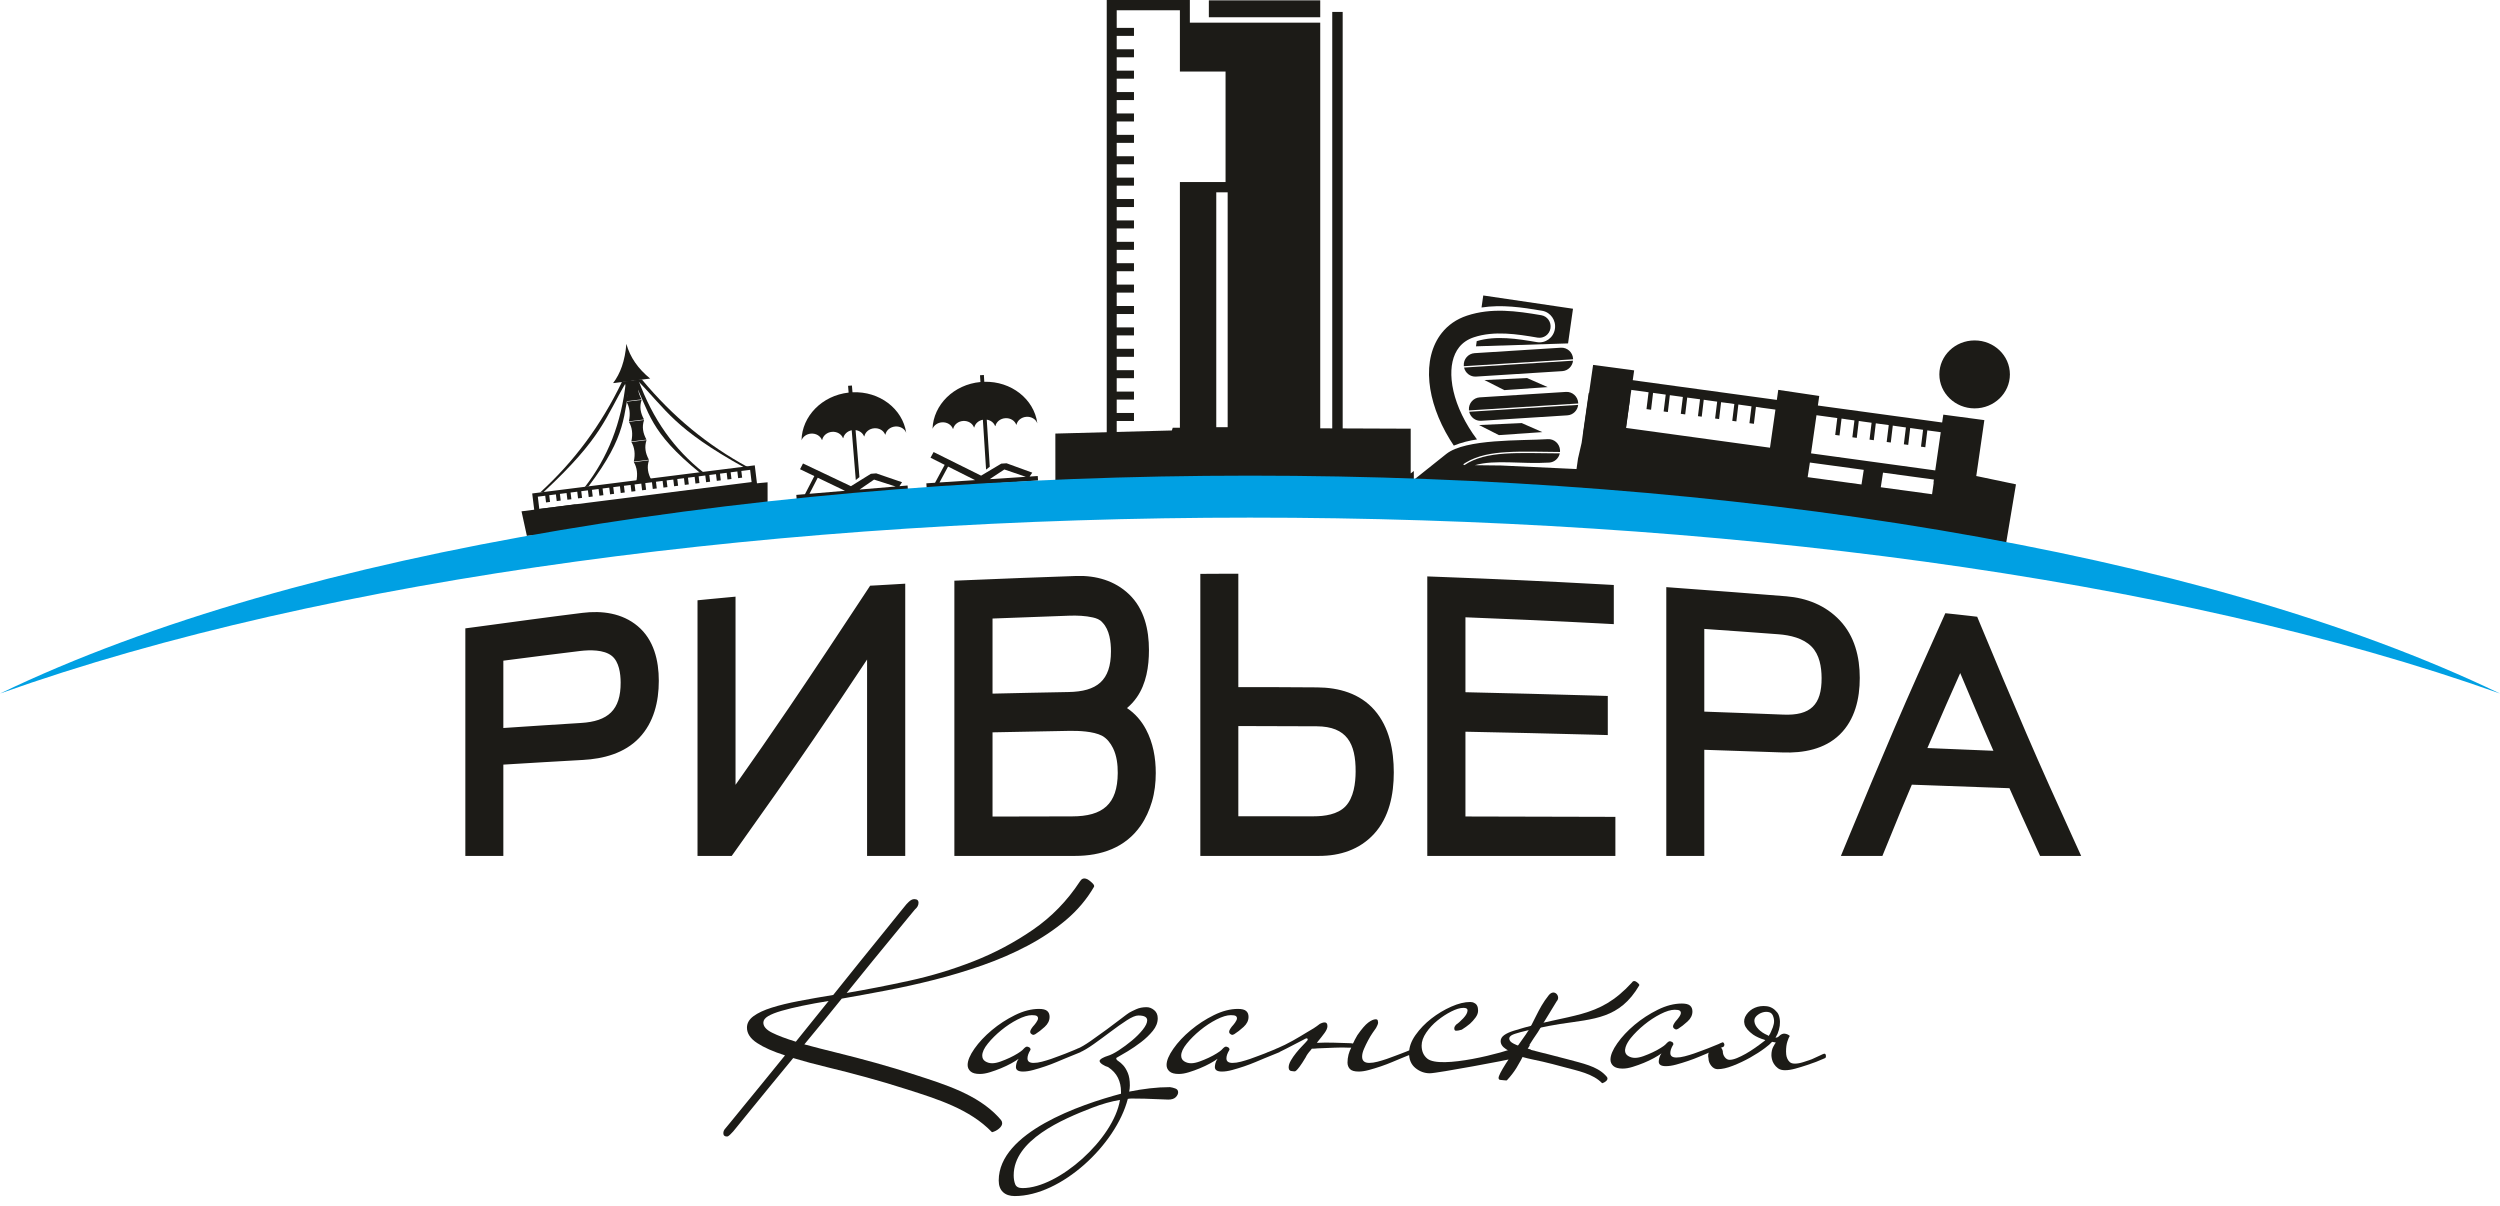 <?xml version="1.0" encoding="UTF-8"?> <svg xmlns="http://www.w3.org/2000/svg" width="170" height="82" viewBox="0 0 170 82" fill="none"> <path fill-rule="evenodd" clip-rule="evenodd" d="M89.776 1.541H80.684V4.399H83.79V12.845H83.481V29.05H82.706V12.845H80.684V29.583H89.776V1.541Z" fill="#1C1B17"></path> <path fill-rule="evenodd" clip-rule="evenodd" d="M91.302 0.811H90.593V29.527H91.302V0.811Z" fill="#1C1B17"></path> <path fill-rule="evenodd" clip-rule="evenodd" d="M82.202 0.024H89.776V1.173H82.202V0.024Z" fill="#1C1B17"></path> <path fill-rule="evenodd" clip-rule="evenodd" d="M75.936 0H80.91V4.167H84.016V13.078H80.91V30.337H75.258V0H75.936ZM75.936 0.698H80.233V4.865H83.338V12.379H80.233V29.639H75.936V28.627H77.111V28.082H75.936V27.172H77.111V26.628H75.936V25.718H77.111V25.173H75.936V24.263H77.111V23.718H75.936V22.808H77.111V22.263H75.936V21.353H77.111V20.808H75.936V19.898H77.111V19.353H75.936V18.444H77.111V17.898H75.936V16.989H77.111V16.444H75.936V15.534H77.111V14.989H75.936V14.079H77.111V13.534H75.936V12.625H77.111V12.079H75.936V11.17H77.111V10.625H75.936V9.715H77.111V9.17H75.936V8.26H77.111V7.715H75.936V6.805H77.111V6.26H75.936V5.351H77.111V4.805H75.936V3.896H77.111V3.351H75.936V2.44H77.111V1.896H75.936V0.698Z" fill="#1C1B17"></path> <path fill-rule="evenodd" clip-rule="evenodd" d="M60.968 33.301L71.766 32.783L71.764 29.483L79.688 29.272L79.745 29.086L95.928 29.151V32.193L96.14 32.025V33.461C87.527 33.458 76.393 33.765 68.508 33.827L60.968 34.621V33.301Z" fill="#1C1B17"></path> <path fill-rule="evenodd" clip-rule="evenodd" d="M57.969 26.675C59.796 26.592 61.373 27.786 61.623 29.43H61.621C61.518 29.156 61.215 28.973 60.876 29.002C60.535 29.031 60.266 29.262 60.209 29.549L60.189 29.552C60.085 29.277 59.782 29.094 59.442 29.123C59.102 29.152 58.833 29.383 58.776 29.671L58.756 29.672C58.669 29.445 58.446 29.281 58.179 29.248L58.441 32.444L58.194 32.643L57.916 29.257C57.621 29.316 57.395 29.531 57.342 29.792L57.323 29.793C57.219 29.52 56.916 29.337 56.576 29.365C56.236 29.394 55.967 29.625 55.909 29.913L55.889 29.915C55.786 29.641 55.483 29.458 55.142 29.486C54.841 29.512 54.595 29.697 54.503 29.94C54.534 28.301 55.9 26.898 57.706 26.696L57.669 26.236L57.93 26.214L57.969 26.675ZM54.402 31.907L55.379 32.376H55.373L54.739 33.603L54.149 33.653L54.174 33.957L61.739 33.318L61.715 33.014L61.161 33.061L61.339 32.791L59.581 32.188L59.22 32.218L57.863 33.061L54.604 31.516L54.402 31.907ZM55.606 32.485L57.457 33.374L55.043 33.577L55.606 32.485ZM58.449 33.29L59.436 32.612L60.903 33.082L58.449 33.29Z" fill="#1C1B17"></path> <path fill-rule="evenodd" clip-rule="evenodd" d="M66.932 25.961C68.762 25.913 70.317 27.136 70.539 28.784H70.537C70.438 28.508 70.139 28.32 69.798 28.343C69.457 28.365 69.184 28.592 69.122 28.877L69.103 28.878C69.003 28.603 68.704 28.414 68.363 28.437C68.022 28.459 67.75 28.685 67.687 28.971L67.667 28.973C67.585 28.744 67.365 28.575 67.099 28.537L67.304 31.738L67.053 31.932L66.835 28.542C66.539 28.596 66.309 28.806 66.252 29.065L66.232 29.066C66.133 28.791 65.834 28.602 65.493 28.625C65.153 28.647 64.88 28.873 64.817 29.16L64.797 29.161C64.698 28.885 64.399 28.696 64.058 28.718C63.756 28.739 63.507 28.919 63.411 29.16C63.47 27.522 64.861 26.145 66.67 25.977L66.64 25.517L66.903 25.499L66.932 25.961ZM63.275 31.125L64.244 31.612L64.237 31.612L63.583 32.827L62.992 32.866L63.011 33.171L70.587 32.674L70.567 32.369L70.013 32.405L70.195 32.14L68.447 31.503L68.087 31.527L66.715 32.344L63.484 30.739L63.275 31.125ZM64.469 31.726L66.305 32.648L63.887 32.807L64.469 31.726ZM67.297 32.583L68.296 31.924L69.755 32.422L67.297 32.583Z" fill="#1C1B17"></path> <path d="M73.546 71.407C73.546 71.47 73.522 71.516 73.476 71.548L72.436 71.972C72.281 72.034 72.085 72.117 71.846 72.219C71.607 72.32 71.349 72.419 71.071 72.513C70.794 72.607 70.524 72.689 70.262 72.76C69.999 72.831 69.769 72.866 69.569 72.866C69.245 72.866 69.083 72.764 69.083 72.56C69.083 72.497 69.094 72.415 69.117 72.313C69.14 72.21 69.191 72.105 69.268 71.995C69.144 72.089 68.975 72.195 68.759 72.313C68.543 72.43 68.312 72.54 68.065 72.642C67.818 72.744 67.568 72.835 67.313 72.913C67.059 72.991 66.831 73.03 66.632 73.03C66.338 73.03 66.126 72.972 65.995 72.854C65.864 72.736 65.799 72.592 65.799 72.419C65.799 72.12 65.953 71.752 66.261 71.312C66.57 70.873 66.963 70.453 67.44 70.054C67.919 69.653 68.443 69.311 69.013 69.03C69.584 68.747 70.131 68.606 70.655 68.606C70.917 68.606 71.102 68.653 71.21 68.747C71.318 68.841 71.372 68.975 71.372 69.147C71.372 69.398 71.26 69.626 71.037 69.83C70.813 70.034 70.601 70.198 70.401 70.324C70.339 70.355 70.292 70.371 70.262 70.371C70.231 70.371 70.189 70.352 70.135 70.312C70.081 70.273 70.054 70.222 70.054 70.159C70.054 70.081 70.116 69.963 70.239 69.806C70.3 69.743 70.374 69.653 70.459 69.535C70.543 69.418 70.586 69.32 70.586 69.242C70.586 69.178 70.559 69.128 70.505 69.088C70.451 69.049 70.339 69.03 70.169 69.03C69.907 69.03 69.584 69.128 69.198 69.324C68.813 69.52 68.443 69.763 68.088 70.054C67.734 70.343 67.429 70.646 67.175 70.96C66.92 71.273 66.793 71.548 66.793 71.783C66.793 71.956 66.862 72.085 67.001 72.171C67.14 72.257 67.294 72.301 67.464 72.301C67.633 72.301 67.826 72.261 68.042 72.183C68.258 72.105 68.466 72.018 68.666 71.925C68.867 71.83 69.048 71.732 69.21 71.63C69.371 71.528 69.476 71.454 69.522 71.407C69.553 71.375 69.599 71.329 69.661 71.265C69.722 71.202 69.784 71.171 69.846 71.171C69.877 71.171 69.922 71.187 69.984 71.218C70.046 71.25 70.077 71.305 70.077 71.383C69.999 71.509 69.945 71.618 69.915 71.713C69.884 71.807 69.869 71.893 69.869 71.972C69.869 72.175 70.007 72.278 70.285 72.278C70.455 72.278 70.644 72.25 70.851 72.195C71.059 72.14 71.268 72.078 71.476 72.007C71.684 71.936 71.877 71.865 72.054 71.795C72.232 71.724 72.366 71.673 72.459 71.642C72.767 71.516 72.998 71.423 73.153 71.36C73.245 71.312 73.337 71.273 73.43 71.242C73.461 71.242 73.488 71.261 73.511 71.301C73.534 71.34 73.546 71.375 73.546 71.407ZM80.113 74.278C80.113 74.388 80.059 74.497 79.952 74.607C79.844 74.717 79.674 74.772 79.442 74.772C79.289 74.772 78.98 74.76 78.518 74.737C78.055 74.713 77.585 74.702 77.107 74.702C77.03 74.702 76.96 74.702 76.899 74.702C76.837 74.702 76.768 74.709 76.691 74.725C75.883 77.847 72.159 81.332 69 81.332C68.661 81.332 68.395 81.242 68.203 81.062C68.01 80.881 67.913 80.618 67.913 80.273C67.913 77.002 73.48 75.105 76.228 74.372V74.231C76.228 73.885 76.159 73.572 76.02 73.29C75.881 73.007 75.658 72.764 75.349 72.56C75.226 72.528 75.099 72.469 74.968 72.383C74.837 72.297 74.771 72.215 74.771 72.136C74.787 72.073 74.852 72.011 74.968 71.948C75.084 71.885 75.195 71.838 75.303 71.807C75.519 71.744 75.777 71.615 76.078 71.419C76.379 71.222 76.675 71.003 76.969 70.76C77.261 70.516 77.508 70.269 77.708 70.018C77.909 69.767 78.009 69.555 78.009 69.382C78.009 69.163 77.808 69.053 77.408 69.053C77.222 69.053 76.96 69.163 76.621 69.382C76.282 69.602 75.92 69.857 75.535 70.147C75.149 70.438 74.764 70.721 74.379 70.995C73.993 71.269 73.669 71.461 73.407 71.571C73.299 71.618 73.184 71.665 73.06 71.713C72.937 71.759 72.806 71.814 72.667 71.877C72.637 71.877 72.609 71.858 72.586 71.818C72.563 71.779 72.551 71.744 72.551 71.713C72.551 71.65 72.575 71.611 72.621 71.595C72.744 71.548 72.86 71.496 72.968 71.442C73.076 71.387 73.176 71.344 73.268 71.312C73.499 71.218 73.8 71.041 74.17 70.783C74.54 70.524 74.906 70.261 75.269 69.995C75.631 69.728 75.955 69.484 76.24 69.265C76.525 69.045 76.706 68.912 76.784 68.865C76.891 68.802 77.049 68.723 77.257 68.629C77.465 68.535 77.7 68.488 77.963 68.488C78.148 68.488 78.321 68.555 78.483 68.688C78.645 68.822 78.726 69.006 78.726 69.242C78.726 69.539 78.614 69.826 78.39 70.1C78.167 70.374 77.902 70.63 77.592 70.865C77.284 71.1 76.98 71.309 76.68 71.489C76.379 71.669 76.144 71.807 75.974 71.901C75.927 71.916 75.904 71.94 75.904 71.972C75.904 72.034 75.955 72.097 76.054 72.159C76.155 72.222 76.263 72.317 76.379 72.442C76.494 72.568 76.598 72.74 76.691 72.959C76.784 73.18 76.83 73.462 76.83 73.807C76.83 73.885 76.826 73.957 76.818 74.019C76.81 74.082 76.799 74.152 76.784 74.231C77.246 74.137 77.712 74.062 78.182 74.007C78.653 73.953 79.111 73.925 79.558 73.925C79.682 73.941 79.805 73.972 79.928 74.019C80.052 74.066 80.113 74.152 80.113 74.278ZM76.159 74.795C75.573 74.89 74.945 75.067 74.274 75.325C72.221 76.118 68.931 77.522 68.931 79.92C68.931 80.156 68.966 80.359 69.035 80.532C69.104 80.705 69.27 80.791 69.532 80.791C71.983 80.791 75.724 77.454 76.159 74.795ZM87.073 71.407C87.073 71.47 87.051 71.516 87.004 71.548L85.963 71.972C85.81 72.034 85.613 72.117 85.375 72.219C85.135 72.32 84.877 72.419 84.6 72.513C84.322 72.607 84.052 72.689 83.79 72.76C83.528 72.831 83.297 72.866 83.096 72.866C82.772 72.866 82.611 72.764 82.611 72.56C82.611 72.497 82.622 72.415 82.645 72.313C82.668 72.21 82.718 72.105 82.795 71.995C82.672 72.089 82.503 72.195 82.287 72.313C82.071 72.43 81.84 72.54 81.593 72.642C81.347 72.744 81.096 72.835 80.842 72.913C80.588 72.991 80.36 73.03 80.159 73.03C79.866 73.03 79.655 72.972 79.523 72.854C79.392 72.736 79.327 72.592 79.327 72.419C79.327 72.12 79.481 71.752 79.79 71.312C80.097 70.873 80.491 70.453 80.969 70.054C81.447 69.653 81.971 69.311 82.541 69.03C83.112 68.747 83.659 68.606 84.184 68.606C84.445 68.606 84.63 68.653 84.738 68.747C84.847 68.841 84.9 68.975 84.9 69.147C84.9 69.398 84.788 69.626 84.565 69.83C84.341 70.034 84.129 70.198 83.929 70.324C83.867 70.355 83.821 70.371 83.79 70.371C83.76 70.371 83.717 70.352 83.663 70.312C83.609 70.273 83.582 70.222 83.582 70.159C83.582 70.081 83.644 69.963 83.767 69.806C83.829 69.743 83.902 69.653 83.987 69.535C84.071 69.418 84.114 69.32 84.114 69.242C84.114 69.178 84.087 69.128 84.033 69.088C83.979 69.049 83.867 69.03 83.698 69.03C83.436 69.03 83.112 69.128 82.726 69.324C82.341 69.52 81.971 69.763 81.616 70.054C81.262 70.343 80.957 70.646 80.703 70.96C80.448 71.273 80.321 71.548 80.321 71.783C80.321 71.956 80.391 72.085 80.53 72.171C80.668 72.257 80.822 72.301 80.992 72.301C81.162 72.301 81.354 72.261 81.57 72.183C81.786 72.105 81.994 72.018 82.194 71.925C82.395 71.83 82.576 71.732 82.738 71.63C82.9 71.528 83.004 71.454 83.05 71.407C83.081 71.375 83.127 71.329 83.189 71.265C83.251 71.202 83.312 71.171 83.374 71.171C83.405 71.171 83.451 71.187 83.512 71.218C83.574 71.25 83.605 71.305 83.605 71.383C83.528 71.509 83.474 71.618 83.443 71.713C83.412 71.807 83.397 71.893 83.397 71.972C83.397 72.175 83.535 72.278 83.814 72.278C83.983 72.278 84.172 72.25 84.38 72.195C84.588 72.14 84.796 72.078 85.004 72.007C85.212 71.936 85.406 71.865 85.582 71.795C85.76 71.724 85.894 71.673 85.987 71.642C86.296 71.516 86.527 71.423 86.681 71.36C86.774 71.312 86.866 71.273 86.958 71.242C86.989 71.242 87.016 71.261 87.039 71.301C87.062 71.34 87.073 71.375 87.073 71.407ZM88.785 71.901C88.615 72.183 88.481 72.391 88.38 72.524C88.28 72.658 88.203 72.748 88.149 72.795C88.095 72.842 88.053 72.862 88.022 72.854C87.992 72.846 87.953 72.842 87.907 72.842C87.721 72.842 87.629 72.756 87.629 72.584C87.629 72.442 87.679 72.285 87.779 72.113C87.879 71.94 87.999 71.767 88.138 71.595C88.276 71.423 88.419 71.261 88.566 71.112C88.712 70.963 88.824 70.842 88.901 70.748C88.916 70.732 88.924 70.708 88.924 70.677C88.924 70.63 88.893 70.606 88.832 70.606C88.816 70.606 88.735 70.646 88.589 70.725C88.442 70.803 88.269 70.893 88.069 70.995C87.868 71.097 87.663 71.202 87.456 71.312C87.247 71.423 87.073 71.509 86.935 71.571C86.827 71.618 86.712 71.665 86.588 71.713C86.465 71.759 86.334 71.814 86.195 71.877C86.118 71.877 86.079 71.822 86.079 71.713C86.079 71.65 86.103 71.603 86.149 71.571C86.272 71.525 86.388 71.481 86.496 71.442C86.604 71.403 86.704 71.36 86.796 71.312C87.198 71.14 87.571 70.955 87.918 70.76C88.265 70.563 88.577 70.379 88.854 70.207C89.024 70.112 89.182 70.018 89.329 69.924C89.475 69.83 89.618 69.728 89.757 69.618C89.787 69.602 89.834 69.583 89.895 69.559C89.957 69.535 90.018 69.524 90.08 69.524C90.204 69.524 90.265 69.61 90.265 69.783C90.265 69.908 90.2 70.061 90.069 70.242C89.938 70.422 89.787 70.614 89.618 70.818C89.587 70.849 89.564 70.881 89.548 70.913H89.571C89.88 70.897 90.227 70.893 90.612 70.9C90.998 70.909 91.383 70.92 91.768 70.936C91.846 70.936 91.922 70.944 91.999 70.96C92.046 70.881 92.085 70.803 92.116 70.725C92.192 70.582 92.254 70.473 92.3 70.394C92.593 69.971 92.84 69.685 93.04 69.535C93.241 69.386 93.41 69.311 93.549 69.311C93.626 69.311 93.672 69.339 93.687 69.394C93.703 69.449 93.711 69.493 93.711 69.524C93.711 69.586 93.695 69.65 93.664 69.712L93.572 69.9C93.526 69.963 93.449 70.073 93.341 70.23C93.233 70.387 93.129 70.559 93.029 70.748C92.928 70.936 92.836 71.128 92.751 71.324C92.666 71.52 92.624 71.697 92.624 71.854C92.624 72.136 92.786 72.278 93.11 72.278C93.28 72.278 93.468 72.25 93.676 72.195C93.884 72.14 94.093 72.078 94.3 72.007C94.508 71.936 94.701 71.865 94.878 71.795C95.056 71.724 95.191 71.673 95.283 71.642C95.576 71.532 95.808 71.438 95.977 71.36C96.1 71.297 96.193 71.258 96.254 71.242C96.332 71.242 96.371 71.297 96.371 71.407C96.371 71.485 96.347 71.532 96.301 71.548L95.26 71.972C95.106 72.034 94.909 72.117 94.671 72.219C94.431 72.32 94.173 72.419 93.896 72.513C93.618 72.607 93.349 72.689 93.087 72.76C92.824 72.831 92.593 72.866 92.393 72.866C92.1 72.866 91.9 72.807 91.791 72.689C91.684 72.572 91.63 72.426 91.63 72.254C91.63 72.082 91.653 71.901 91.699 71.713C91.745 71.54 91.807 71.383 91.884 71.242H91.722C91.445 71.226 91.121 71.226 90.751 71.242C90.381 71.258 89.995 71.273 89.595 71.289C89.456 71.305 89.325 71.312 89.202 71.312C89.186 71.344 89.163 71.375 89.132 71.407C88.962 71.595 88.847 71.76 88.785 71.901ZM88.577 71.289H88.554C88.538 71.32 88.546 71.32 88.577 71.289ZM102.875 71.859C102.875 71.922 102.852 71.969 102.806 72C102.705 72.043 97.744 72.983 97.226 72.983C96.871 72.983 96.548 72.866 96.254 72.63C95.962 72.395 95.815 72.058 95.815 71.618C95.815 71.21 95.962 70.798 96.254 70.383C96.548 69.967 96.906 69.594 97.33 69.265C97.754 68.936 98.205 68.664 98.683 68.453C99.161 68.241 99.592 68.135 99.978 68.135C100.085 68.135 100.178 68.159 100.255 68.206C100.425 68.284 100.51 68.457 100.51 68.723C100.51 68.881 100.452 69.037 100.336 69.194C100.221 69.351 100.093 69.493 99.955 69.618C99.785 69.759 99.6 69.892 99.4 70.018C99.384 70.018 99.353 70.026 99.307 70.041C99.215 70.073 99.114 70.089 99.007 70.089C98.93 70.089 98.891 70.034 98.891 69.924C98.891 69.845 98.937 69.759 99.029 69.665C99.153 69.586 99.311 69.445 99.504 69.242C99.697 69.037 99.793 68.857 99.793 68.699C99.793 68.59 99.701 68.535 99.515 68.535C99.284 68.535 99.007 68.618 98.683 68.783C98.359 68.947 98.046 69.151 97.746 69.394C97.445 69.637 97.191 69.912 96.983 70.218C96.775 70.524 96.671 70.818 96.671 71.1C96.671 71.478 96.798 71.772 97.052 71.983C97.942 72.724 102.301 71.583 103.273 71.158C103.304 71.158 102.817 71.714 102.84 71.753C102.863 71.792 102.875 71.828 102.875 71.859ZM103.815 71.429L103.753 71.459C103.219 72.493 103.019 72.862 102.462 73.468C102.432 73.484 102.104 73.435 102.042 73.435C101.95 73.435 101.903 73.388 101.903 73.294C101.903 73.169 102.069 72.844 102.401 72.317C102.732 71.793 103.179 71.141 103.742 70.364C104.304 69.588 104.552 68.624 105.314 67.676C105.702 67.194 106.154 67.774 105.857 68.083L104.579 70.178C104.347 70.515 104.149 70.816 103.985 71.082L104.042 71.056L103.815 71.429ZM117.258 71.041C117.258 71.103 117.235 71.15 117.189 71.182L116.148 71.605C115.995 71.667 115.798 71.75 115.559 71.852C115.32 71.954 115.061 72.053 114.784 72.146C114.508 72.24 114.236 72.323 113.975 72.394C113.713 72.464 113.481 72.499 113.281 72.499C112.957 72.499 112.795 72.398 112.795 72.194C112.795 72.131 112.807 72.048 112.83 71.946C112.853 71.845 112.903 71.739 112.98 71.629C112.857 71.722 112.687 71.829 112.472 71.946C112.257 72.064 112.024 72.174 111.778 72.276C111.532 72.377 111.28 72.468 111.026 72.546C110.772 72.625 110.544 72.664 110.344 72.664C110.051 72.664 109.839 72.605 109.708 72.488C109.577 72.37 109.512 72.225 109.512 72.052C109.512 71.754 109.666 71.385 109.974 70.946C110.282 70.507 110.676 70.087 111.153 69.687C111.631 69.287 112.156 68.945 112.726 68.663C113.296 68.381 113.844 68.24 114.368 68.24C114.63 68.24 114.815 68.287 114.922 68.381C115.031 68.475 115.085 68.608 115.085 68.781C115.085 69.032 114.973 69.26 114.749 69.463C114.526 69.667 114.314 69.832 114.114 69.958C114.052 69.989 114.006 70.005 113.975 70.005C113.944 70.005 113.902 69.985 113.848 69.945C113.794 69.907 113.767 69.855 113.767 69.793C113.767 69.715 113.829 69.597 113.951 69.44C114.013 69.377 114.087 69.287 114.171 69.169C114.256 69.052 114.298 68.953 114.298 68.875C114.298 68.812 114.271 68.761 114.218 68.722C114.164 68.683 114.052 68.663 113.883 68.663C113.62 68.663 113.296 68.761 112.911 68.957C112.526 69.153 112.155 69.397 111.801 69.687C111.447 69.977 111.141 70.28 110.888 70.593C110.651 70.885 110.257 71.522 110.715 71.805C110.852 71.891 111.007 71.935 111.177 71.935C111.346 71.935 111.54 71.894 111.755 71.817C111.97 71.739 112.179 71.652 112.379 71.558C112.579 71.464 112.761 71.366 112.922 71.264C113.084 71.162 113.189 71.088 113.235 71.041C113.266 71.009 113.313 70.962 113.374 70.899C113.435 70.837 113.497 70.805 113.558 70.805C113.589 70.805 113.636 70.821 113.697 70.852C113.759 70.883 113.79 70.938 113.79 71.017C113.713 71.142 113.658 71.252 113.628 71.346C113.597 71.44 113.582 71.527 113.582 71.605C113.582 71.809 113.72 71.911 113.998 71.911C114.167 71.911 114.356 71.883 114.565 71.828C114.772 71.774 114.981 71.711 115.189 71.64C115.397 71.57 115.59 71.499 115.767 71.429C115.944 71.359 116.079 71.307 116.172 71.276C116.48 71.15 116.711 71.056 116.866 70.994C116.958 70.946 117.051 70.907 117.143 70.875C117.174 70.875 117.201 70.895 117.223 70.934C117.247 70.973 117.258 71.009 117.258 71.041Z" fill="#1C1B17"></path> <path d="M121.705 70.444C121.658 70.507 121.605 70.633 121.543 70.821C121.481 71.009 121.451 71.237 121.451 71.504C121.451 71.551 121.455 71.617 121.462 71.703C121.47 71.79 121.493 71.88 121.532 71.974C121.57 72.068 121.628 72.151 121.705 72.222C121.782 72.292 121.898 72.327 122.052 72.327C122.221 72.327 122.415 72.292 122.63 72.222C123.326 71.994 123.094 72.081 123.77 71.768C123.893 71.705 123.986 71.665 124.047 71.65C124.124 71.65 124.163 71.705 124.163 71.815C124.163 71.893 124.14 71.94 124.094 71.956C123.312 72.274 123.678 72.152 122.884 72.422C122.607 72.515 122.337 72.598 122.075 72.669C121.813 72.739 121.582 72.775 121.381 72.775C121.181 72.775 121.023 72.731 120.907 72.645C120.791 72.559 120.699 72.461 120.63 72.351C120.56 72.241 120.514 72.131 120.491 72.021C120.468 71.912 120.456 71.826 120.456 71.762C120.456 71.527 120.498 71.331 120.584 71.174C120.668 71.017 120.726 70.923 120.757 70.891C120.664 70.876 120.58 70.86 120.502 70.844C120.41 70.954 120.248 71.096 120.017 71.268C119.724 71.488 119.389 71.703 119.011 71.916C118.633 72.127 118.244 72.312 117.843 72.469C117.442 72.626 117.096 72.704 116.802 72.704C116.633 72.704 116.487 72.626 116.363 72.469C116.24 72.312 116.178 72.146 116.178 71.974C116.132 71.786 116.152 71.625 116.236 71.492C116.321 71.359 116.425 71.264 116.548 71.209C116.671 71.154 116.795 71.146 116.919 71.186C117.042 71.225 117.119 71.323 117.15 71.48C117.15 71.637 117.196 71.774 117.288 71.892C117.38 72.009 117.488 72.068 117.612 72.068C117.751 72.068 117.916 72.029 118.109 71.951C118.302 71.872 118.502 71.774 118.711 71.656C118.919 71.539 119.134 71.401 119.358 71.245C119.582 71.088 119.793 70.931 119.994 70.774C120.009 70.758 120.025 70.743 120.04 70.727C119.685 70.617 119.408 70.491 119.207 70.35C118.884 70.115 118.691 69.883 118.629 69.656C118.567 69.429 118.61 69.209 118.757 68.997C118.903 68.785 119.096 68.628 119.335 68.526C119.574 68.424 119.836 68.389 120.121 68.421C120.406 68.452 120.649 68.593 120.849 68.844C120.926 68.938 120.98 69.067 121.011 69.232C121.042 69.397 121.046 69.57 121.023 69.75C121 69.93 120.95 70.115 120.873 70.303C120.826 70.397 120.78 70.484 120.734 70.562C120.826 70.562 120.903 70.531 120.965 70.468C121.103 70.327 121.243 70.268 121.381 70.291C121.52 70.315 121.628 70.365 121.705 70.444ZM120.456 70.091C120.533 69.934 120.587 69.778 120.619 69.621C120.649 69.464 120.641 69.314 120.595 69.173C120.549 68.986 120.452 68.872 120.306 68.832C120.159 68.793 120.009 68.797 119.855 68.844C119.701 68.891 119.566 68.97 119.45 69.079C119.335 69.189 119.284 69.314 119.3 69.456C119.315 69.629 119.404 69.801 119.566 69.974C119.728 70.146 119.94 70.287 120.201 70.397C120.217 70.413 120.241 70.429 120.271 70.444C120.348 70.335 120.41 70.217 120.456 70.091Z" fill="#1C1B17"></path> <path d="M74.393 60.302C73.902 61.149 73.266 61.902 72.487 62.56C71.705 63.219 70.836 63.801 69.876 64.308C68.916 64.816 67.898 65.258 66.82 65.636C65.742 66.015 64.648 66.344 63.541 66.624C62.433 66.904 61.344 67.147 60.273 67.351C59.202 67.555 58.191 67.74 57.239 67.907C56.823 68.421 56.403 68.94 55.978 69.462C55.555 69.984 55.128 70.502 54.696 71.017C55.365 71.199 56.117 71.392 56.949 71.596C57.782 71.8 58.648 72.027 59.548 72.277C60.448 72.526 61.362 72.803 62.291 73.106C64.24 73.74 66.45 74.417 67.88 75.947C67.955 76.023 68.018 76.095 68.07 76.163C68.122 76.231 68.148 76.302 68.148 76.378C68.148 76.5 68.077 76.621 67.936 76.742C67.795 76.863 67.635 76.946 67.457 76.991C65.941 75.41 63.724 74.734 61.689 74.082C60.745 73.779 59.816 73.503 58.901 73.253C57.987 73.004 57.105 72.776 56.258 72.572C55.41 72.368 54.637 72.159 53.938 71.948C53.373 72.629 52.841 73.276 52.343 73.889C51.844 74.501 51.406 75.039 51.027 75.501C50.647 75.962 50.347 76.333 50.123 76.613C49.9 76.893 49.774 77.041 49.744 77.056L49.633 77.169C49.558 77.245 49.491 77.283 49.432 77.283C49.268 77.283 49.187 77.207 49.187 77.056C49.187 76.934 49.239 76.821 49.342 76.715C49.358 76.7 49.472 76.56 49.688 76.295C49.904 76.03 50.194 75.675 50.558 75.228C50.923 74.782 51.347 74.263 51.83 73.673C52.313 73.083 52.83 72.447 53.38 71.766C52.577 71.509 51.945 71.229 51.484 70.926C51.023 70.624 50.793 70.275 50.793 69.882C50.793 69.579 50.941 69.318 51.238 69.099C51.536 68.88 51.949 68.686 52.477 68.52C53.004 68.353 53.625 68.202 54.339 68.066C55.053 67.929 55.826 67.793 56.66 67.657C57.299 66.855 57.912 66.091 58.499 65.364C59.087 64.638 59.608 63.995 60.061 63.435C60.515 62.874 60.875 62.428 61.143 62.095C61.411 61.762 61.552 61.588 61.567 61.573C61.596 61.528 61.674 61.444 61.8 61.323C61.928 61.202 62.05 61.141 62.169 61.141C62.362 61.141 62.459 61.225 62.459 61.391C62.459 61.558 62.377 61.709 62.214 61.845C62.199 61.86 62.061 62.027 61.8 62.345C61.541 62.663 61.198 63.079 60.775 63.593C60.351 64.108 59.864 64.702 59.313 65.375C58.764 66.049 58.183 66.764 57.574 67.521C58.912 67.294 60.328 67.018 61.823 66.692C63.318 66.367 64.779 65.924 66.207 65.364C67.634 64.804 68.98 64.089 70.244 63.219C71.508 62.349 72.572 61.255 73.434 59.938C73.464 59.893 73.493 59.855 73.523 59.825C73.583 59.764 73.657 59.734 73.746 59.734C73.805 59.734 73.88 59.757 73.969 59.802C74.088 59.878 74.196 59.965 74.293 60.063C74.39 60.161 74.423 60.241 74.393 60.302ZM56.347 68.066C55.693 68.172 55.094 68.281 54.551 68.395C54.009 68.508 53.54 68.621 53.146 68.736C52.752 68.85 52.447 68.97 52.231 69.099C52.016 69.228 51.908 69.375 51.908 69.541C51.908 69.799 52.105 70.026 52.499 70.222C52.893 70.419 53.432 70.624 54.116 70.835C54.488 70.381 54.856 69.924 55.221 69.462C55.585 69 55.961 68.535 56.347 68.066Z" fill="#1C1B17"></path> <path d="M111.469 67.006C110.142 69.275 108.399 69.28 106.072 69.632L106.071 69.632C105.43 69.731 103.191 70.161 102.798 70.392C102.685 70.459 102.629 70.536 102.629 70.622C102.629 70.755 102.732 70.873 102.939 70.975C103.054 71.033 103.193 71.09 103.356 71.15C103.484 71.197 103.627 71.245 103.785 71.293L103.797 71.279L104.104 71.369L104.089 71.387C104.299 71.444 104.526 71.502 104.767 71.563L105.269 71.687C105.705 71.793 106.158 71.911 106.63 72.04C107.599 72.307 108.583 72.498 109.168 73.117C109.207 73.157 109.24 73.194 109.268 73.229C109.294 73.264 109.308 73.302 109.308 73.341C109.308 73.404 109.271 73.467 109.197 73.529C109.123 73.592 109.04 73.635 108.946 73.659C108.314 73.006 107.311 72.822 106.291 72.547C105.812 72.417 105.351 72.295 104.907 72.193C103.805 71.942 103.298 71.918 102.407 71.34C102.165 71.183 102.045 71.003 102.045 70.798C102.045 70.641 102.123 70.506 102.279 70.392C102.434 70.279 102.651 70.179 102.927 70.092C106.895 68.854 108.645 69.349 110.967 66.817C110.986 66.797 110.997 66.775 111.013 66.758C111.044 66.727 111.084 66.711 111.13 66.711C111.161 66.711 111.2 66.723 111.247 66.747C111.309 66.786 111.366 66.831 111.416 66.882C111.467 66.933 111.484 66.974 111.469 67.006Z" fill="#1C1B17"></path> <path fill-rule="evenodd" clip-rule="evenodd" d="M34.227 51.994C34.227 52.735 34.227 53.475 34.227 54.215C34.227 55.241 34.227 56.266 34.227 57.292V58.202H33.317C33.062 58.202 32.808 58.202 32.553 58.202H31.643V57.292C31.643 54.998 31.643 52.704 31.643 50.41C31.643 48.115 31.643 45.821 31.643 43.526V42.729L32.432 42.624C34.822 42.303 37.211 41.971 39.604 41.675C40.938 41.51 42.307 41.689 43.366 42.578C44.466 43.502 44.799 44.918 44.799 46.296C44.799 47.708 44.462 49.133 43.461 50.181C42.463 51.226 41.037 51.599 39.637 51.676C37.833 51.774 36.03 51.886 34.227 51.994ZM50.016 53.368C51.234 51.637 52.445 49.9 53.632 48.148C55.416 45.517 57.169 42.865 58.917 40.211L59.17 39.827L59.629 39.803C59.95 39.785 60.271 39.766 60.592 39.747L61.556 39.69V40.656C61.556 43.429 61.556 46.203 61.556 48.976C61.556 51.748 61.556 54.52 61.556 57.292V58.202H60.645C60.387 58.202 60.129 58.202 59.871 58.202H58.961V57.292C58.961 54.713 58.961 52.135 58.961 49.557C58.961 47.987 58.961 46.418 58.961 44.848C57.762 46.657 56.556 48.462 55.331 50.253C53.593 52.796 51.817 55.313 50.029 57.821L49.757 58.202H49.288C48.973 58.202 48.657 58.202 48.342 58.202H47.431V57.292C47.431 54.684 47.431 52.078 47.431 49.47C47.431 46.862 47.431 44.254 47.431 41.645V40.819L48.252 40.739C48.508 40.714 48.764 40.69 49.02 40.666L50.016 40.572V41.572C50.016 44.017 50.016 46.462 50.016 48.907C50.016 50.394 50.016 51.881 50.016 53.368ZM76.636 48.149C77.187 48.518 77.614 49.011 77.926 49.597C78.412 50.511 78.592 51.536 78.592 52.564C78.592 53.226 78.518 53.891 78.327 54.526C78.155 55.099 77.911 55.648 77.569 56.141C76.519 57.652 74.88 58.202 73.1 58.202C70.669 58.202 68.238 58.202 65.808 58.202H64.897V57.292C64.897 54.471 64.897 51.65 64.897 48.828C64.897 46.006 64.897 43.183 64.897 40.36V39.487L65.771 39.451C68.247 39.351 70.723 39.244 73.201 39.166C74.521 39.124 75.8 39.48 76.772 40.408C77.813 41.401 78.129 42.816 78.129 44.207C78.129 45.316 77.947 46.501 77.297 47.427C77.107 47.699 76.885 47.939 76.636 48.149ZM99.65 41.976C99.65 42.816 99.65 43.657 99.65 44.497C99.65 45.355 99.65 46.213 99.65 47.071C102.583 47.138 105.515 47.212 108.447 47.299L109.33 47.325V48.208C109.33 48.488 109.33 48.769 109.33 49.049V49.985L108.395 49.959C105.48 49.881 102.565 49.815 99.65 49.756C99.65 50.714 99.65 51.671 99.65 52.629C99.65 53.593 99.65 54.557 99.65 55.521C102.746 55.528 105.842 55.535 108.938 55.544L109.846 55.547V56.454C109.846 56.733 109.846 57.012 109.846 57.292V58.202H108.936C105.279 58.202 101.623 58.202 97.965 58.202H97.055V57.292C97.055 54.434 97.055 51.577 97.055 48.719C97.055 45.86 97.055 43.001 97.055 40.141V39.196L97.999 39.232C101.627 39.367 105.254 39.529 108.879 39.732L109.739 39.779V40.64C109.739 40.92 109.739 41.201 109.739 41.481V42.442L108.78 42.391C105.738 42.228 102.694 42.095 99.65 41.976ZM115.892 50.986C115.892 51.881 115.892 52.775 115.892 53.669C115.892 54.877 115.892 56.084 115.892 57.292V58.202H114.982C114.727 58.202 114.472 58.202 114.218 58.202H113.308V57.292C113.308 54.562 113.308 51.832 113.308 49.102C113.308 46.37 113.308 43.638 113.308 40.907V39.925L114.286 39.998C116.68 40.178 119.074 40.35 121.467 40.548C122.857 40.663 124.138 41.161 125.108 42.188C126.115 43.255 126.464 44.668 126.464 46.1C126.464 47.502 126.139 48.94 125.103 49.95C124.069 50.957 122.611 51.219 121.218 51.167C119.443 51.102 117.667 51.044 115.892 50.986ZM136.642 53.598C134.429 53.513 132.217 53.433 130.005 53.358C129.744 53.967 129.486 54.577 129.234 55.19C128.898 56.004 128.567 56.82 128.235 57.635L128.003 58.202H127.391C127.108 58.202 126.825 58.202 126.542 58.202H125.181L125.701 56.945C126.734 54.444 127.78 51.948 128.845 49.461C129.873 47.061 130.946 44.682 132.014 42.3L132.283 41.699L132.938 41.767C133.266 41.8 133.593 41.837 133.92 41.876L134.449 41.939L134.653 42.432C135.683 44.916 136.724 47.395 137.789 49.864C138.808 52.227 139.866 54.573 140.933 56.914L141.519 58.202H140.104C139.839 58.202 139.574 58.202 139.308 58.202H138.724L138.481 57.671C138.134 56.913 137.788 56.156 137.446 55.396C137.176 54.798 136.908 54.198 136.642 53.598ZM84.206 46.723C85.995 46.723 87.784 46.728 89.573 46.742C91.039 46.752 92.472 47.15 93.467 48.289C94.478 49.447 94.778 51.033 94.778 52.528C94.778 54.018 94.471 55.582 93.429 56.712C92.444 57.779 91.121 58.202 89.695 58.202C87.307 58.202 84.92 58.202 82.532 58.202H81.622V57.292C81.622 54.398 81.622 51.505 81.622 48.612C81.622 45.717 81.622 42.822 81.622 39.928V39.023L82.526 39.018C82.783 39.016 83.039 39.014 83.296 39.014H84.206V39.924C84.206 41.209 84.206 42.495 84.206 43.781C84.206 44.762 84.206 45.742 84.206 46.723ZM34.227 49.504C35.989 49.387 37.749 49.267 39.511 49.161C41.342 49.051 42.216 48.283 42.204 46.407C42.201 45.808 42.101 44.999 41.6 44.598C41.063 44.169 40.104 44.19 39.458 44.266C37.712 44.473 35.97 44.703 34.227 44.926C34.227 45.718 34.227 46.509 34.227 47.301C34.227 48.035 34.227 48.77 34.227 49.504ZM67.492 49.799C67.492 50.758 67.492 51.716 67.492 52.674C67.492 53.624 67.492 54.575 67.492 55.526C69.296 55.521 71.1 55.517 72.905 55.514C74.984 55.511 75.994 54.693 76.007 52.564C76.011 51.997 75.938 51.384 75.684 50.871C75.509 50.521 75.273 50.214 74.936 50.029C74.334 49.724 73.351 49.688 72.684 49.699C70.954 49.727 69.223 49.764 67.492 49.799ZM67.492 42.06C67.492 42.921 67.492 43.781 67.492 44.642C67.492 45.483 67.492 46.325 67.492 47.167C69.213 47.129 70.934 47.087 72.655 47.058C74.587 47.027 75.545 46.285 75.545 44.292C75.545 43.653 75.45 42.831 74.976 42.341L74.947 42.309C74.791 42.127 74.545 42.038 74.318 41.987C73.803 41.87 73.248 41.849 72.721 41.866C70.978 41.924 69.235 41.995 67.492 42.06ZM115.892 48.39C117.684 48.456 119.476 48.519 121.268 48.594C123.103 48.67 123.88 47.941 123.869 46.099C123.864 45.354 123.73 44.52 123.186 43.969C122.616 43.392 121.726 43.192 120.945 43.131C119.261 43.001 117.576 42.886 115.892 42.767C115.892 43.688 115.892 44.609 115.892 45.529C115.892 46.483 115.892 47.436 115.892 48.39ZM131.063 50.867C132.559 50.926 134.056 50.989 135.552 51.053C135.132 50.095 134.715 49.135 134.308 48.172C133.969 47.371 133.631 46.57 133.295 45.768C132.975 46.483 132.659 47.199 132.344 47.916C131.914 48.898 131.487 49.882 131.063 50.867ZM84.206 55.507C85.914 55.508 87.622 55.508 89.329 55.509C90.064 55.509 90.956 55.388 91.491 54.833C92.056 54.245 92.179 53.248 92.183 52.469C92.193 50.56 91.592 49.401 89.539 49.388C87.761 49.377 85.984 49.371 84.206 49.371C84.206 50.395 84.206 51.418 84.206 52.441C84.206 53.463 84.206 54.485 84.206 55.507Z" fill="#1C1B17"></path> <path fill-rule="evenodd" clip-rule="evenodd" d="M104.807 21.435C105.22 21.504 105.5 21.902 105.432 22.323C105.364 22.744 104.974 23.028 104.56 22.959C103.157 22.718 101.605 22.477 100.223 22.935C99.795 23.076 99.462 23.309 99.221 23.612C98.793 24.149 98.626 24.931 98.711 25.837C98.803 26.827 99.194 27.944 99.875 29.057C100.044 29.334 100.23 29.609 100.435 29.882C99.954 29.951 99.378 30.086 98.858 30.301C98.763 30.16 98.672 30.018 98.585 29.877C97.78 28.559 97.314 27.205 97.199 25.982C97.077 24.674 97.355 23.501 98.044 22.636C98.466 22.106 99.036 21.702 99.753 21.464C101.421 20.912 103.113 21.144 104.807 21.435Z" fill="#1C1B17"></path> <path fill-rule="evenodd" clip-rule="evenodd" d="M99.905 28C99.992 28.371 100.331 28.638 100.717 28.614L106.584 28.243C106.97 28.218 107.275 27.91 107.315 27.532L99.905 28Z" fill="#1C1B17"></path> <path fill-rule="evenodd" clip-rule="evenodd" d="M106.487 26.65L100.62 27.021C100.189 27.048 99.859 27.43 99.886 27.867C99.887 27.881 99.888 27.894 99.89 27.908L107.319 27.437C107.319 27.424 107.319 27.411 107.318 27.397C107.291 26.959 106.917 26.623 106.487 26.65Z" fill="#1C1B17"></path> <path fill-rule="evenodd" clip-rule="evenodd" d="M104.875 29.384L103.477 28.769L100.577 28.903L101.926 29.588L104.875 29.384Z" fill="#1C1B17"></path> <path fill-rule="evenodd" clip-rule="evenodd" d="M105.24 26.323L103.842 25.708L100.942 25.843L102.292 26.528L105.24 26.323Z" fill="#1C1B17"></path> <path fill-rule="evenodd" clip-rule="evenodd" d="M99.556 24.994C99.642 25.365 99.982 25.632 100.368 25.608L106.235 25.237C106.621 25.212 106.926 24.904 106.966 24.526L99.556 24.994Z" fill="#1C1B17"></path> <path fill-rule="evenodd" clip-rule="evenodd" d="M106.138 23.644L100.27 24.015C99.84 24.043 99.51 24.423 99.537 24.861C99.538 24.875 99.539 24.888 99.54 24.902L106.97 24.431C106.97 24.418 106.97 24.404 106.969 24.391C106.942 23.953 106.568 23.617 106.138 23.644Z" fill="#1C1B17"></path> <path fill-rule="evenodd" clip-rule="evenodd" d="M134.275 23.149C135.6 23.149 136.673 24.183 136.673 25.459C136.673 26.735 135.6 27.77 134.275 27.77C132.95 27.77 131.876 26.735 131.876 25.459C131.876 24.183 132.95 23.149 134.275 23.149Z" fill="#1C1B17"></path> <path fill-rule="evenodd" clip-rule="evenodd" d="M106.964 20.994L100.861 20.092L100.744 20.91C102.108 20.7 103.478 20.893 104.858 21.13C105.437 21.228 105.829 21.784 105.733 22.373C105.638 22.963 105.089 23.364 104.51 23.265C103.199 23.04 101.719 22.803 100.417 23.198L100.368 23.55L106.628 23.352L106.964 20.994Z" fill="#1C1B17"></path> <path fill-rule="evenodd" clip-rule="evenodd" d="M96.14 32.63L98.347 30.869H98.347C99.656 29.826 103.443 29.977 105.251 29.862C105.681 29.835 106.055 30.171 106.082 30.61C106.085 30.652 106.084 30.694 106.08 30.735H106.066C104.859 30.731 103.624 30.673 102.421 30.748C101.48 30.806 100.493 30.958 99.671 31.458C99.61 31.495 99.551 31.534 99.494 31.573L99.581 31.626H99.582C101.076 30.622 103.252 30.819 106.066 30.829C105.992 31.168 105.704 31.433 105.348 31.455C103.463 31.574 101.683 31.234 100.287 31.634L102.074 31.654L107.203 31.895L107.206 31.876L107.245 31.598L107.305 31.179L107.55 30.115L107.846 28.039L108.035 26.711L109.341 26.904L109.415 26.306L109.496 25.645L120.825 27.194L120.922 26.511L123.709 26.925L123.616 27.575L132.066 28.73L132.144 28.195L134.936 28.568L134.386 32.372L134.448 32.381L137.086 32.935L136.239 37.993L129.592 37.303L129.642 36.958L129.195 36.913L129.15 37.238L115.311 35.194C109.423 34.324 102.849 34.07 96.14 34.067V32.63ZM109.901 26.987L110.842 27.126L110.575 29.099L120.359 30.444L120.73 27.853L120.293 27.793L119.717 27.715L119.717 27.711L119.403 27.665L119.265 28.819L118.961 28.777L119.102 27.631L118.44 27.54L118.209 27.506L118.073 28.656L117.794 28.618L117.935 27.471L117.206 27.371L117.205 27.374L117.035 27.349L116.899 28.496L116.627 28.459L116.768 27.312L116.17 27.23L116.17 27.229L115.855 27.183L115.718 28.334L115.461 28.299L115.602 27.152L114.872 27.053L114.872 27.055L114.73 27.034L114.594 28.18L114.294 28.14L114.435 26.993L113.706 26.893L113.705 26.894L113.55 26.872L113.414 28.019L113.127 27.98L113.269 26.833L112.539 26.733V26.734L112.409 26.715L112.272 27.863L111.961 27.82L112.102 26.674C110.593 26.467 111.758 26.627 109.975 26.383L109.901 26.987ZM123.521 28.235L123.15 30.828L131.596 31.988L131.971 29.39L131.205 29.285L131.205 29.287L131.058 29.265L130.921 30.413L130.627 30.373L130.769 29.226L130.209 29.149V29.149L129.895 29.103L129.758 30.254L129.461 30.213L129.602 29.066L129.025 28.987V28.987L128.71 28.941L128.573 30.092L128.294 30.054L128.435 28.907L127.732 28.811L127.555 28.785L127.418 29.934L127.127 29.894L127.268 28.747L126.713 28.671L126.398 28.625L126.261 29.776L125.96 29.735L126.102 28.588L125.539 28.511L125.539 28.509L125.225 28.463L125.087 29.615L124.794 29.575L124.935 28.428L123.521 28.235ZM131.506 32.61L128.045 32.139L127.898 33.098L127.892 33.133L131.38 33.608L131.492 32.816L131.476 32.814L131.506 32.61ZM123.072 31.452L126.735 31.951L126.586 32.919L126.583 32.945L122.921 32.446L123.072 31.452Z" fill="#1C1B17"></path> <path fill-rule="evenodd" clip-rule="evenodd" d="M110.054 31.331L110.081 31.111L112.373 31.424L112.346 31.645L110.054 31.331ZM119.119 32.571L119.146 32.35L132.568 34.185L132.541 34.406L119.119 32.571Z" fill="#1C1B17"></path> <path fill-rule="evenodd" clip-rule="evenodd" d="M108.331 24.813L111.123 25.186L110.456 29.804L107.664 29.432L108.331 24.813Z" fill="#1C1B17"></path> <path fill-rule="evenodd" clip-rule="evenodd" d="M35.463 34.77L39.082 34.299L39.67 34.364C39.765 34.375 39.94 34.405 40.034 34.388C43.638 33.724 48.163 33.142 52.195 32.797L52.197 34.492L52.779 34.431L52.759 35.135L35.827 36.438L35.463 34.77Z" fill="#1C1B17"></path> <path fill-rule="evenodd" clip-rule="evenodd" d="M42.434 25.949L43.464 25.823C43.305 26.282 43.387 26.725 43.627 27.157L42.596 27.282C42.712 26.762 42.649 26.321 42.434 25.949Z" fill="#1C1B17"></path> <path fill-rule="evenodd" clip-rule="evenodd" d="M51.356 31.905L51.49 32.998L45.663 33.735L45.314 33.779L45.282 33.516L51.109 32.78L51.008 31.95L50.41 32.025L50.466 32.48L50.194 32.515L50.139 32.059L49.685 32.117L49.74 32.572L49.468 32.607L49.413 32.151L48.959 32.208L49.014 32.664L48.743 32.698L48.687 32.243L48.233 32.3L48.289 32.756L48.017 32.79L47.961 32.334L47.508 32.392L47.563 32.847L47.291 32.882L47.236 32.426L46.782 32.483L46.838 32.939L46.566 32.973L46.51 32.518L46.056 32.575L46.112 33.031L45.84 33.065L45.784 32.61L45.33 32.667L45.386 33.122L45.114 33.157L45.058 32.701L44.605 32.759L44.66 33.214L44.388 33.248L44.333 32.793L43.879 32.85L43.935 33.306L43.663 33.34L43.607 32.885L43.153 32.942L43.209 33.398L42.937 33.432L42.881 32.977L42.428 33.034L42.483 33.489L42.211 33.524L42.156 33.068L41.702 33.126L41.758 33.581L41.486 33.615L41.43 33.16L40.976 33.217L41.032 33.673L40.76 33.707L40.704 33.252L40.251 33.309L40.306 33.764L40.034 33.799L39.978 33.343L39.525 33.401L39.58 33.856L39.308 33.891L39.253 33.435L38.799 33.492L38.855 33.948L38.583 33.982L38.527 33.527L38.073 33.584L38.129 34.039L37.857 34.074L37.801 33.618L37.348 33.676L37.403 34.131L37.131 34.166L37.076 33.71L36.571 33.774L36.672 34.604L45.282 33.516L45.314 33.779L44.966 33.823L36.356 34.911L36.19 33.555L51.324 31.643L51.356 31.905Z" fill="#1C1B17"></path> <path fill-rule="evenodd" clip-rule="evenodd" d="M42.601 27.317L43.631 27.192C43.472 27.651 43.554 28.093 43.794 28.525L42.764 28.651C42.879 28.131 42.816 27.69 42.601 27.317Z" fill="#1C1B17"></path> <path fill-rule="evenodd" clip-rule="evenodd" d="M42.768 28.686L43.798 28.56C43.639 29.019 43.721 29.462 43.961 29.894L42.931 30.02C43.046 29.499 42.983 29.058 42.768 28.686Z" fill="#1C1B17"></path> <path fill-rule="evenodd" clip-rule="evenodd" d="M42.935 30.055L43.965 29.929C43.806 30.388 43.888 30.831 44.127 31.262L43.097 31.388C43.212 30.868 43.15 30.427 42.935 30.055Z" fill="#1C1B17"></path> <path fill-rule="evenodd" clip-rule="evenodd" d="M43.102 31.423L44.132 31.298C43.973 31.757 44.055 32.199 44.294 32.631L43.264 32.757C43.38 32.237 43.317 31.796 43.102 31.423Z" fill="#1C1B17"></path> <path fill-rule="evenodd" clip-rule="evenodd" d="M42.593 23.383C42.841 24.29 43.389 25.073 44.211 25.743L41.69 26.051C42.181 25.41 42.5 24.543 42.593 23.383Z" fill="#1C1B17"></path> <path fill-rule="evenodd" clip-rule="evenodd" d="M42.295 25.965C40.847 28.958 39.032 31.381 36.728 33.49L36.884 33.47C36.911 33.466 36.946 33.477 36.967 33.458C40.986 29.717 41.132 28.438 42.617 25.926L42.295 25.965Z" fill="#1C1B17"></path> <path fill-rule="evenodd" clip-rule="evenodd" d="M43.644 25.801C45.768 28.358 48.113 30.273 50.856 31.766L50.7 31.785C50.672 31.788 50.641 31.807 50.617 31.793C45.816 29.127 45.367 27.922 43.321 25.84L43.644 25.801Z" fill="#1C1B17"></path> <path fill-rule="evenodd" clip-rule="evenodd" d="M43.406 25.83C44.39 28.526 45.843 30.55 47.845 32.133L47.689 32.152C47.662 32.155 47.624 32.175 47.607 32.16C44.123 29.334 44.185 28.066 43.084 25.869L43.406 25.83Z" fill="#1C1B17"></path> <path fill-rule="evenodd" clip-rule="evenodd" d="M42.563 25.933C42.257 28.786 41.333 31.1 39.77 33.118L39.925 33.099C39.953 33.095 39.994 33.105 40.008 33.087C42.709 29.506 42.344 28.29 42.886 25.893L42.563 25.933Z" fill="#1C1B17"></path> <path fill-rule="evenodd" clip-rule="evenodd" d="M170 47.161C128.958 27.405 41.041 27.405 0 47.161C44.737 31.211 125.263 31.211 170 47.161Z" fill="#00A0E3"></path> </svg> 